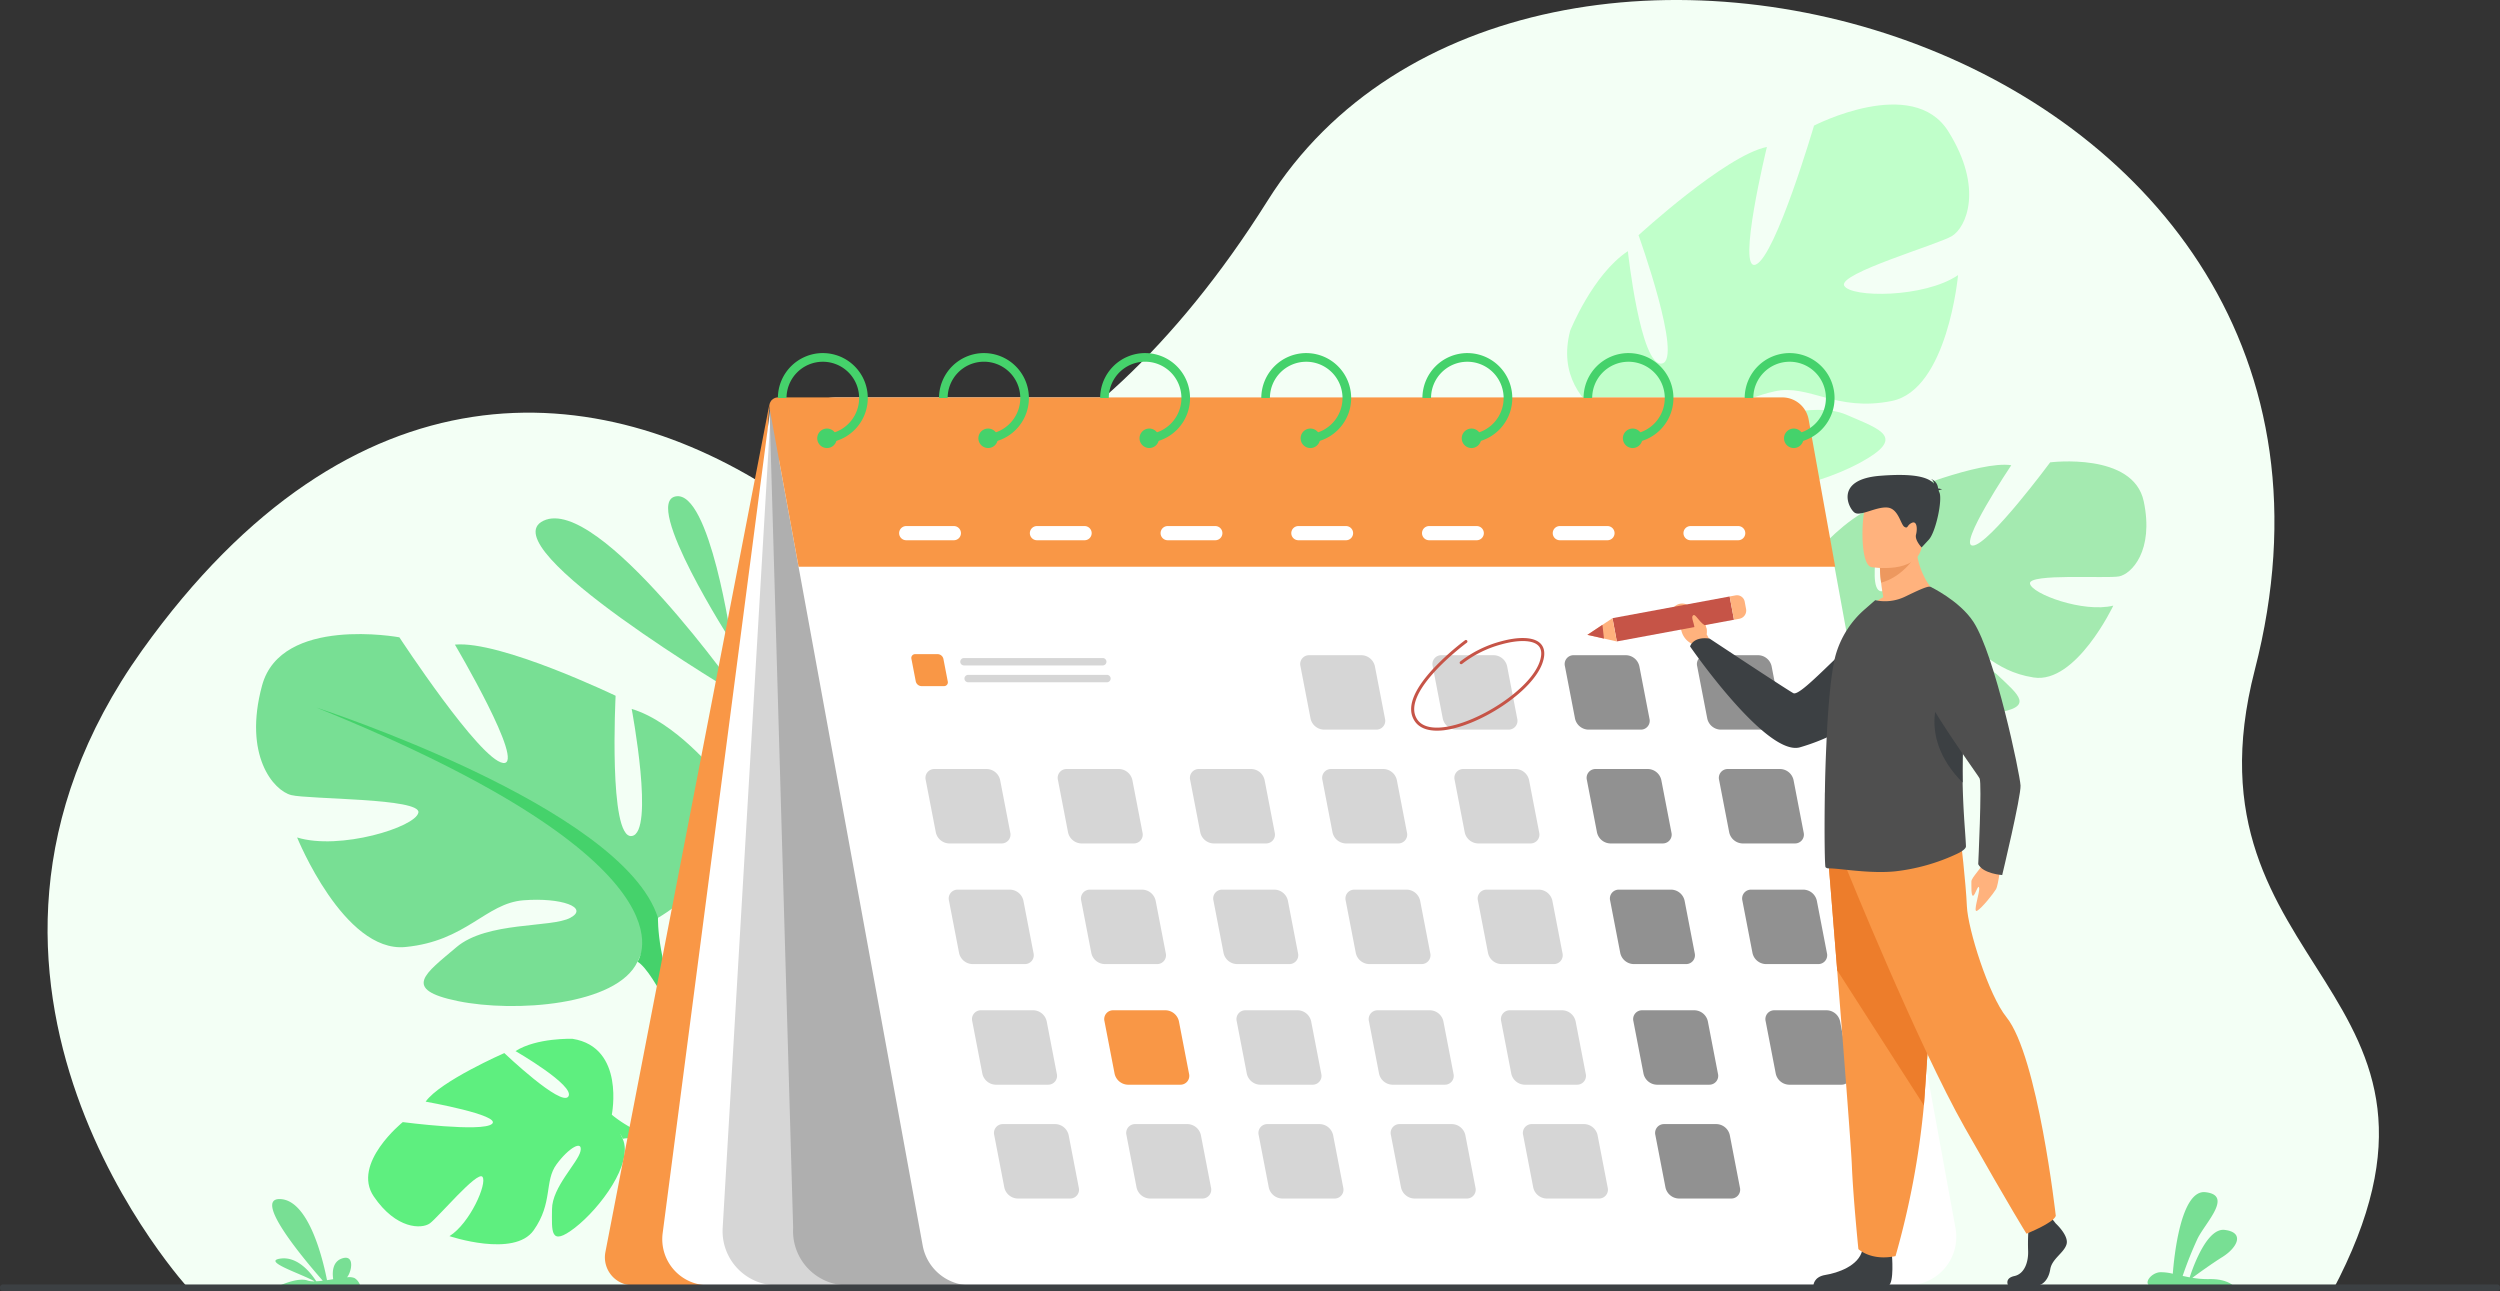 <svg xmlns="http://www.w3.org/2000/svg" width="675.398" height="348.899" viewBox="0 0 675.398 348.899">
  <rect x="0" y="0" width="675.398" height="348.899" fill="#333333" stroke="none"/>
  <g id="Holiday_Calender" data-name="Holiday  Calender" transform="translate(-44.317 -79.192)">
    <g id="Group_68" data-name="Group 68" transform="translate(44.317 79.192)">
      <g id="Group_67" data-name="Group 67">
        <path id="Path_651" data-name="Path 651" d="M267.462,665.729s-77.382-83.086-13.088-173.036c57.048-79.811,123.561-74.355,172.359-41.966,20.785,13.795,80.707,1.7,131.71-79.511C628,260.466,869.092,327.636,825.132,498.026c-21.274,82.456,64.742,85.454,20.914,167.878Z" transform="translate(-215.987 -317.005)" fill="#f3fff5"/>
        <path id="Path_652" data-name="Path 652" d="M811.991,925.649s-38.281-54.492-53.243-47.427S811.991,925.649,811.991,925.649Z" transform="translate(-611.91 -737.548)" fill="#45d26b" opacity="0.7"/>
        <path id="Path_653" data-name="Path 653" d="M917.065,893.008S911.217,852.035,902,853.642,917.065,893.008,917.065,893.008Z" transform="translate(-719.417 -719.548)" fill="#45d26b" opacity="0.7"/>
        <g id="Group_39" data-name="Group 39" transform="translate(99.455 280.634)">
          <path id="Path_654" data-name="Path 654" d="M641.343,1460.908s3.68-18.231-10.61-20.522c0,0-9.693-.337-15.4,3.317,0,0,16.208,9.358,14.279,12.266s-17.307-11.729-17.307-11.729-17.375,7.609-21.252,13.12c0,0,20.532,3.657,17.947,6s-24.125-.47-24.125-.47-13.882,11.182-7.837,20.083,12.945,8.838,15.131,7.29,12.875-14.327,14.234-12.588-3.345,12.528-8.911,16.021c0,0,17.479,5.886,22.743-1.574s2.83-13.258,6.168-17.807,7.165-6.682,6.48-3.56-7.659,9.68-7.689,15.644-.622,10.3,6.19,5.031,15.858-17.467,12.908-23.995Z" transform="translate(-575.516 -1440.377)" fill="#5eef7f"/>
          <g id="Group_38" data-name="Group 38" transform="translate(9.202 19.361)">
            <path id="Path_655" data-name="Path 655" d="M612.35,1537.156s40.767-24.882,56.625-18.107a34.551,34.551,0,0,0,14.8,7.01l2.463,2.113s-11.471-3.58-14.314-2.6C671.926,1525.577,667.719,1508.557,612.35,1537.156Z" transform="translate(-612.35 -1517.88)" fill="#5eef7f"/>
            <path id="Path_656" data-name="Path 656" d="M889.568,1550.569s12.638,1.616,19.86,13.088l-1.541,1.052s-9.683-10.622-17.514-12.518S889.568,1550.569,889.568,1550.569Z" transform="translate(-818.141 -1542.393)" fill="#5eef7f"/>
          </g>
        </g>
        <g id="Group_41" data-name="Group 41" transform="translate(69.176 171.307)">
          <path id="Path_657" data-name="Path 657" d="M562.894,1079.4s29.6-16.578,15.788-39.076c0,0-11.052-13.815-22.893-17.367,0,0,6.315,33.55,0,34.339s-4.342-37.892-4.342-37.892-31.182-15-43.418-13.815c0,0,19.341,32.761,13.025,31.971s-28.024-33.945-28.024-33.945-31.971-5.921-37.1,13.025,3.158,28.419,7.894,29.6,35.129.789,34.339,4.736-21.314,10.262-32.761,6.71c0,0,12.631,31.182,29.208,29.6s21.709-11.841,31.971-12.631,17.762,1.973,12.631,4.736-22.5.9-30.787,7.952-15,11.389.395,14.547,43.023,1.184,48.549-10.657Z" transform="translate(-454.31 -1002.744)" fill="#45d26b" opacity="0.7"/>
          <g id="Group_40" data-name="Group 40" transform="translate(16.223 19.822)">
            <path id="Path_658" data-name="Path 658" d="M519.25,1082.09s82.888,26.84,92.361,56.838c0,0-.395,13.42,7.894,28.814v5.921s-8.684-20.13-13.42-22.893C606.085,1150.769,624.637,1124.718,519.25,1082.09Z" transform="translate(-519.25 -1082.09)" fill="#45d26b"/>
            <path id="Path_659" data-name="Path 659" d="M908.68,1413.881s12.783,19.411,5.5,43.041l-3.288-.884s3.193-26.026-3.495-39.116S908.68,1413.881,908.68,1413.881Z" transform="translate(-808.424 -1328.23)" fill="#45d26b"/>
          </g>
        </g>
        <path id="Path_660" data-name="Path 660" d="M875.982,754.4,831.69,983.385a7.548,7.548,0,0,0,7.412,8.981h23.36Z" transform="translate(-668.134 -645.132)" fill="#f99746"/>
        <g id="Group_43" data-name="Group 43" transform="translate(489.066 124.654)">
          <path id="Path_661" data-name="Path 661" d="M2150.492,866.153s-19.923-12.708-9.418-27.8c0,0,8.236-9.166,16.613-11.162,0,0-5.731,23.078-1.371,23.877s4.531-26.176,4.531-26.176,22.281-9.186,30.742-7.874c0,0-14.756,22.009-10.335,21.711s20.842-22.486,20.842-22.486,22.469-2.84,25.281,10.54-3.33,19.635-6.67,20.27-24.459-.854-24.067,1.924,14.412,7.987,22.513,5.973c0,0-10.027,21.179-21.491,19.418s-14.624-9.1-21.726-10.06-12.431.665-8.971,2.79,15.608,1.529,21.092,6.757,9.975,8.519-.854,10.1-29.965-.894-33.333-9.348Z" transform="translate(-2137.292 -815.99)" fill="#a4eab0"/>
          <g id="Group_42" data-name="Group 42" transform="translate(0 14.324)">
            <path id="Path_662" data-name="Path 662" d="M2233.81,873.33s-58.709,15.356-66.493,35.836a43.829,43.829,0,0,1-6.64,19.72L2160.44,933s6.842-13.652,10.245-15.384C2170.687,917.622,2158.826,898.766,2233.81,873.33Z" transform="translate(-2154.115 -873.33)" fill="#a4eab0"/>
            <path id="Path_663" data-name="Path 663" d="M2141.682,1088.483s-9.663,12.988-5.538,29.71l2.321-.482s-1.182-18.224,3.992-27.06S2141.682,1088.483,2141.682,1088.483Z" transform="translate(-2135.12 -1032.925)" fill="#a4eab0"/>
          </g>
        </g>
        <g id="Group_45" data-name="Group 45" transform="translate(423.375 28.241)">
          <path id="Path_664" data-name="Path 664" d="M1897.41,521.461s-30.61-6.722-24.427-30.312c0,0,6.068-15.174,15.583-21.487,0,0,3.407,31.349,9.2,30.355s-6.315-34.659-6.315-34.659,23.545-21.614,34.679-23.847c0,0-8.319,34.142-2.948,31.751s15.676-37.517,15.676-37.517,26.675-13.8,36.288,1.571,4.824,25.968.954,28.284-30.842,10.11-29.086,13.388,21.592,3.36,30.757-2.848c0,0-2.811,30.949-17.887,33.995s-22.364-4.649-31.646-2.6-15.171,6.505-9.9,7.572,20.13-5.229,29.346-1.219,16.31,6.048,3.55,12.965-37.714,12.576-45.771,3.59Z" transform="translate(-1872.158 -430.052)" fill="#c0ffca"/>
          <g id="Group_44" data-name="Group 44" transform="translate(24.539 16.417)">
            <path id="Path_665" data-name="Path 665" d="M2039.656,495.77s-66.081,45.938-66.416,74.994c0,0,3.945,11.756.742,27.587l1.586,5.234s2.281-20.123,5.728-23.832C1981.3,579.747,1957.919,561.691,2039.656,495.77Z" transform="translate(-1972.527 -495.77)" fill="#c0ffca"/>
            <path id="Path_666" data-name="Path 666" d="M1971.841,893.566s-6.1,20.585,6.675,39.518l2.67-1.661s-9.8-22.151-7.392-35.514S1971.841,893.566,1971.841,893.566Z" transform="translate(-1970.386 -790.987)" fill="#c0ffca"/>
          </g>
        </g>
        <path id="Path_667" data-name="Path 667" d="M923.057,748.244,893.7,973.07a12.453,12.453,0,0,0,12.348,14.065h43.068l-24.282-239.7Z" transform="translate(-714.677 -639.904)" fill="#fff"/>
        <path id="Path_668" data-name="Path 668" d="M972,750.69,958.853,974.084a14.638,14.638,0,0,0,14.614,15.5H1037.7Z" transform="translate(-763.615 -642.349)" fill="#d6d6d6"/>
        <path id="Path_669" data-name="Path 669" d="M1009.56,757.99l6.39,221.57a14.638,14.638,0,0,0,14.614,15.5H1094.8Z" transform="translate(-801.674 -647.826)" fill="#afafaf"/>
        <path id="Path_670" data-name="Path 670" d="M1324.872,986.642H1071.611a13.094,13.094,0,0,1-12.88-10.74l-38.536-210.748a15.581,15.581,0,0,1,15.326-18.384H1285.8a13.094,13.094,0,0,1,12.88,10.74l39.073,213.681A13.094,13.094,0,0,1,1324.872,986.642Z" transform="translate(-809.458 -639.409)" fill="#fff"/>
        <path id="Path_671" data-name="Path 671" d="M1017.305,792.523h280.052l-7.18-39.79a7.249,7.249,0,0,0-7.135-5.963H1011.777a2.375,2.375,0,0,0-2.336,2.8Z" transform="translate(-801.556 -639.409)" fill="#f99746"/>
        <g id="Group_60" data-name="Group 60" transform="translate(210.156 95.388)">
          <g id="Group_47" data-name="Group 47" transform="translate(0)">
            <g id="Group_46" data-name="Group 46">
              <path id="Path_672" data-name="Path 672" d="M1030.791,698.84a12.152,12.152,0,0,0-12.141,12.138h2.333a9.806,9.806,0,1,1,10.37,9.8v2.333a12.026,12.026,0,0,0,3.1-.55,12.141,12.141,0,0,0-3.665-23.717Z" transform="translate(-1018.65 -698.84)" fill="#45d26b"/>
            </g>
            <path id="Path_673" data-name="Path 673" d="M1066.489,783.085a2.706,2.706,0,0,1-.095.7,2.632,2.632,0,1,1-.455-2.3A2.572,2.572,0,0,1,1066.489,783.085Z" transform="translate(-1050.593 -760.07)" fill="#45d26b"/>
          </g>
          <g id="Group_49" data-name="Group 49" transform="translate(43.53)">
            <g id="Group_48" data-name="Group 48">
              <path id="Path_674" data-name="Path 674" d="M1205.041,698.84a12.152,12.152,0,0,0-12.141,12.138h2.331a9.811,9.811,0,1,1,10.37,9.8v2.333a12.025,12.025,0,0,0,3.1-.55,12.141,12.141,0,0,0-3.662-23.717Z" transform="translate(-1192.9 -698.84)" fill="#45d26b"/>
            </g>
            <path id="Path_675" data-name="Path 675" d="M1240.729,783.085a2.7,2.7,0,0,1-.095.7,2.629,2.629,0,1,1-.452-2.3A2.585,2.585,0,0,1,1240.729,783.085Z" transform="translate(-1224.835 -760.07)" fill="#45d26b"/>
          </g>
          <g id="Group_51" data-name="Group 51" transform="translate(87.063)">
            <g id="Group_50" data-name="Group 50">
              <path id="Path_676" data-name="Path 676" d="M1379.3,698.84a12.152,12.152,0,0,0-12.141,12.138h2.331a9.811,9.811,0,1,1,10.37,9.8v2.333a12.044,12.044,0,0,0,3.1-.55,12.141,12.141,0,0,0-3.662-23.717Z" transform="translate(-1367.16 -698.84)" fill="#45d26b"/>
            </g>
            <path id="Path_677" data-name="Path 677" d="M1414.989,783.085a2.7,2.7,0,0,1-.095.7,2.629,2.629,0,1,1-.452-2.3A2.586,2.586,0,0,1,1414.989,783.085Z" transform="translate(-1399.095 -760.07)" fill="#45d26b"/>
          </g>
          <g id="Group_53" data-name="Group 53" transform="translate(130.593)">
            <g id="Group_52" data-name="Group 52">
              <path id="Path_678" data-name="Path 678" d="M1553.548,698.84a12.15,12.15,0,0,0-12.138,12.138h2.331a9.806,9.806,0,1,1,10.37,9.8v2.333a12.044,12.044,0,0,0,3.1-.55,12.141,12.141,0,0,0-3.665-23.717Z" transform="translate(-1541.41 -698.84)" fill="#45d26b"/>
            </g>
            <path id="Path_679" data-name="Path 679" d="M1589.249,783.085a2.7,2.7,0,0,1-.095.7,2.632,2.632,0,1,1-.455-2.3A2.572,2.572,0,0,1,1589.249,783.085Z" transform="translate(-1573.353 -760.07)" fill="#45d26b"/>
          </g>
          <g id="Group_55" data-name="Group 55" transform="translate(174.123)">
            <g id="Group_54" data-name="Group 54">
              <path id="Path_680" data-name="Path 680" d="M1727.8,698.84a12.152,12.152,0,0,0-12.141,12.138h2.331a9.806,9.806,0,1,1,10.37,9.8v2.333a12.007,12.007,0,0,0,3.1-.55,12.141,12.141,0,0,0-3.662-23.717Z" transform="translate(-1715.66 -698.84)" fill="#45d26b"/>
            </g>
            <path id="Path_681" data-name="Path 681" d="M1763.489,783.085a2.7,2.7,0,0,1-.095.7,2.632,2.632,0,1,1-.455-2.3A2.572,2.572,0,0,1,1763.489,783.085Z" transform="translate(-1747.595 -760.07)" fill="#45d26b"/>
          </g>
          <g id="Group_57" data-name="Group 57" transform="translate(217.656)">
            <g id="Group_56" data-name="Group 56">
              <path id="Path_682" data-name="Path 682" d="M1902.061,698.84a12.152,12.152,0,0,0-12.141,12.138h2.331a9.806,9.806,0,1,1,10.37,9.8v2.333a12.026,12.026,0,0,0,3.1-.55,12.141,12.141,0,0,0-3.662-23.717Z" transform="translate(-1889.92 -698.84)" fill="#45d26b"/>
            </g>
            <path id="Path_683" data-name="Path 683" d="M1937.749,783.085a2.7,2.7,0,0,1-.095.7,2.632,2.632,0,1,1-.455-2.3A2.572,2.572,0,0,1,1937.749,783.085Z" transform="translate(-1921.855 -760.07)" fill="#45d26b"/>
          </g>
          <g id="Group_59" data-name="Group 59" transform="translate(261.186)">
            <g id="Group_58" data-name="Group 58">
              <path id="Path_684" data-name="Path 684" d="M2076.308,698.84a12.15,12.15,0,0,0-12.138,12.138h2.331a9.807,9.807,0,1,1,10.37,9.8v2.333a12.024,12.024,0,0,0,3.1-.55,12.141,12.141,0,0,0-3.665-23.717Z" transform="translate(-2064.17 -698.84)" fill="#45d26b"/>
            </g>
            <path id="Path_685" data-name="Path 685" d="M2112,783.085a2.712,2.712,0,0,1-.095.7,2.632,2.632,0,1,1-.455-2.3A2.572,2.572,0,0,1,2112,783.085Z" transform="translate(-2096.106 -760.07)" fill="#45d26b"/>
          </g>
        </g>
        <g id="Group_61" data-name="Group 61" transform="translate(246.206 176.722)">
          <path id="Path_686" data-name="Path 686" d="M1627.783,1168.757h-14.157a3.8,3.8,0,0,1-3.55-2.975l-2.73-14.157a2.391,2.391,0,0,1,2.4-2.975H1623.9a3.8,3.8,0,0,1,3.55,2.975l2.73,14.157A2.389,2.389,0,0,1,1627.783,1168.757Z" transform="translate(-1496.29 -1117.616)" fill="#d6d6d6"/>
          <path id="Path_687" data-name="Path 687" d="M1770.783,1168.757h-14.157a3.8,3.8,0,0,1-3.55-2.975l-2.73-14.157a2.391,2.391,0,0,1,2.4-2.975H1766.9a3.8,3.8,0,0,1,3.55,2.975l2.73,14.157A2.388,2.388,0,0,1,1770.783,1168.757Z" transform="translate(-1603.567 -1117.616)" fill="#d6d6d6"/>
          <path id="Path_688" data-name="Path 688" d="M1913.793,1168.757h-14.157a3.8,3.8,0,0,1-3.55-2.975l-2.73-14.157a2.391,2.391,0,0,1,2.4-2.975h14.157a3.8,3.8,0,0,1,3.55,2.975l2.73,14.157A2.39,2.39,0,0,1,1913.793,1168.757Z" transform="translate(-1710.851 -1117.616)" fill="#919191"/>
          <path id="Path_689" data-name="Path 689" d="M1198.783,1168.757h-14.157a3.8,3.8,0,0,1-3.55-2.975l-2.73-14.157a2.391,2.391,0,0,1,2.4-2.975H1194.9a3.8,3.8,0,0,1,3.55,2.975l2.73,14.157A2.389,2.389,0,0,1,1198.783,1168.757Z" transform="translate(-1174.461 -1117.616)" fill="#d6d6d6"/>
          <path id="Path_690" data-name="Path 690" d="M1171.763,1033.061h-6.083a1.632,1.632,0,0,1-1.526-1.279l-1.174-6.083a1.028,1.028,0,0,1,1.032-1.279h6.083a1.631,1.631,0,0,1,1.526,1.279l1.174,6.083A1.028,1.028,0,0,1,1171.763,1033.061Z" transform="translate(-1162.957 -1024.42)" fill="#f99746"/>
          <path id="Path_691" data-name="Path 691" d="M1341.783,1168.757h-14.157a3.8,3.8,0,0,1-3.55-2.975l-2.73-14.157a2.391,2.391,0,0,1,2.4-2.975H1337.9a3.8,3.8,0,0,1,3.55,2.975l2.731,14.157A2.389,2.389,0,0,1,1341.783,1168.757Z" transform="translate(-1281.737 -1117.616)" fill="#d6d6d6"/>
          <path id="Path_692" data-name="Path 692" d="M1484.783,1168.757h-14.157a3.8,3.8,0,0,1-3.55-2.975l-2.73-14.157a2.391,2.391,0,0,1,2.4-2.975H1480.9a3.8,3.8,0,0,1,3.55,2.975l2.73,14.157A2.389,2.389,0,0,1,1484.783,1168.757Z" transform="translate(-1389.014 -1117.616)" fill="#d6d6d6"/>
          <path id="Path_693" data-name="Path 693" d="M2056.793,1168.757h-14.157a3.8,3.8,0,0,1-3.55-2.975l-2.73-14.157a2.391,2.391,0,0,1,2.4-2.975h14.157a3.8,3.8,0,0,1,3.55,2.975l2.73,14.157A2.389,2.389,0,0,1,2056.793,1168.757Z" transform="translate(-1818.128 -1117.616)" fill="#919191"/>
          <path id="Path_694" data-name="Path 694" d="M1604.043,1045.677h-14.157a3.8,3.8,0,0,1-3.55-2.975l-2.73-14.157a2.391,2.391,0,0,1,2.4-2.975h14.157a3.8,3.8,0,0,1,3.55,2.975l2.73,14.157A2.39,2.39,0,0,1,1604.043,1045.677Z" transform="translate(-1478.481 -1025.282)" fill="#d6d6d6"/>
          <path id="Path_695" data-name="Path 695" d="M1747.043,1045.677h-14.157a3.8,3.8,0,0,1-3.55-2.975l-2.73-14.157a2.391,2.391,0,0,1,2.4-2.975h14.157a3.8,3.8,0,0,1,3.55,2.975l2.73,14.157A2.39,2.39,0,0,1,1747.043,1045.677Z" transform="translate(-1585.757 -1025.282)" fill="#d6d6d6"/>
          <path id="Path_696" data-name="Path 696" d="M1890.043,1045.677h-14.157a3.8,3.8,0,0,1-3.55-2.975l-2.73-14.157a2.391,2.391,0,0,1,2.4-2.975h14.157a3.8,3.8,0,0,1,3.55,2.975l2.73,14.157A2.39,2.39,0,0,1,1890.043,1045.677Z" transform="translate(-1693.034 -1025.282)" fill="#919191"/>
          <path id="Path_697" data-name="Path 697" d="M2033.053,1045.677H2018.9a3.8,3.8,0,0,1-3.55-2.975l-2.73-14.157a2.391,2.391,0,0,1,2.4-2.975h14.157a3.8,3.8,0,0,1,3.55,2.975l2.73,14.157A2.391,2.391,0,0,1,2033.053,1045.677Z" transform="translate(-1800.318 -1025.282)" fill="#919191"/>
          <path id="Path_698" data-name="Path 698" d="M1652.953,1299.217H1638.8a3.8,3.8,0,0,1-3.55-2.975l-2.731-14.157a2.391,2.391,0,0,1,2.4-2.975h14.157a3.8,3.8,0,0,1,3.55,2.975l2.731,14.157A2.391,2.391,0,0,1,1652.953,1299.217Z" transform="translate(-1515.172 -1215.485)" fill="#d6d6d6"/>
          <path id="Path_699" data-name="Path 699" d="M1795.953,1299.217H1781.8a3.8,3.8,0,0,1-3.55-2.975l-2.73-14.157a2.391,2.391,0,0,1,2.4-2.975h14.157a3.8,3.8,0,0,1,3.55,2.975l2.73,14.157A2.39,2.39,0,0,1,1795.953,1299.217Z" transform="translate(-1622.449 -1215.485)" fill="#d6d6d6"/>
          <path id="Path_700" data-name="Path 700" d="M1938.953,1299.217H1924.8a3.8,3.8,0,0,1-3.55-2.975l-2.73-14.157a2.391,2.391,0,0,1,2.4-2.975h14.157a3.8,3.8,0,0,1,3.55,2.975l2.73,14.157A2.39,2.39,0,0,1,1938.953,1299.217Z" transform="translate(-1729.725 -1215.485)" fill="#919191"/>
          <path id="Path_701" data-name="Path 701" d="M1223.943,1299.217h-14.157a3.8,3.8,0,0,1-3.55-2.975l-2.731-14.157a2.391,2.391,0,0,1,2.4-2.975h14.157a3.8,3.8,0,0,1,3.55,2.975l2.73,14.157A2.39,2.39,0,0,1,1223.943,1299.217Z" transform="translate(-1193.335 -1215.485)" fill="#d6d6d6"/>
          <path id="Path_702" data-name="Path 702" d="M1366.943,1299.217h-14.157a3.8,3.8,0,0,1-3.55-2.975l-2.73-14.157a2.391,2.391,0,0,1,2.4-2.975h14.157a3.8,3.8,0,0,1,3.55,2.975l2.73,14.157A2.389,2.389,0,0,1,1366.943,1299.217Z" transform="translate(-1300.612 -1215.485)" fill="#d6d6d6"/>
          <path id="Path_703" data-name="Path 703" d="M1509.953,1299.217H1495.8a3.8,3.8,0,0,1-3.55-2.975l-2.731-14.157a2.391,2.391,0,0,1,2.4-2.975h14.157a3.8,3.8,0,0,1,3.55,2.975l2.73,14.157A2.391,2.391,0,0,1,1509.953,1299.217Z" transform="translate(-1407.896 -1215.485)" fill="#d6d6d6"/>
          <path id="Path_704" data-name="Path 704" d="M2081.954,1299.217H2067.8a3.8,3.8,0,0,1-3.55-2.975l-2.73-14.157a2.391,2.391,0,0,1,2.4-2.975h14.157a3.8,3.8,0,0,1,3.55,2.975l2.73,14.157A2.39,2.39,0,0,1,2081.954,1299.217Z" transform="translate(-1837.002 -1215.485)" fill="#919191"/>
          <path id="Path_705" data-name="Path 705" d="M1678.113,1429.667h-14.157a3.8,3.8,0,0,1-3.55-2.975l-2.73-14.157a2.391,2.391,0,0,1,2.4-2.975h14.157a3.794,3.794,0,0,1,3.55,2.975l2.731,14.157A2.39,2.39,0,0,1,1678.113,1429.667Z" transform="translate(-1534.047 -1313.346)" fill="#d6d6d6"/>
          <path id="Path_706" data-name="Path 706" d="M1821.113,1429.667h-14.157a3.8,3.8,0,0,1-3.55-2.975l-2.73-14.157a2.391,2.391,0,0,1,2.4-2.975h14.157a3.8,3.8,0,0,1,3.55,2.975l2.73,14.157A2.39,2.39,0,0,1,1821.113,1429.667Z" transform="translate(-1641.324 -1313.346)" fill="#d6d6d6"/>
          <path id="Path_707" data-name="Path 707" d="M1964.113,1429.667h-14.157a3.8,3.8,0,0,1-3.55-2.975l-2.73-14.157a2.391,2.391,0,0,1,2.4-2.975h14.157a3.8,3.8,0,0,1,3.55,2.975l2.73,14.157A2.389,2.389,0,0,1,1964.113,1429.667Z" transform="translate(-1748.6 -1313.346)" fill="#919191"/>
          <path id="Path_708" data-name="Path 708" d="M1249.113,1429.667h-14.157a3.8,3.8,0,0,1-3.55-2.975l-2.73-14.157a2.391,2.391,0,0,1,2.4-2.975h14.157a3.8,3.8,0,0,1,3.55,2.975l2.73,14.157A2.391,2.391,0,0,1,1249.113,1429.667Z" transform="translate(-1212.218 -1313.346)" fill="#d6d6d6"/>
          <path id="Path_709" data-name="Path 709" d="M1392.113,1429.667h-14.157a3.8,3.8,0,0,1-3.55-2.975l-2.73-14.157a2.391,2.391,0,0,1,2.4-2.975h14.157a3.8,3.8,0,0,1,3.55,2.975l2.731,14.157A2.39,2.39,0,0,1,1392.113,1429.667Z" transform="translate(-1319.494 -1313.346)" fill="#f99746"/>
          <path id="Path_710" data-name="Path 710" d="M1535.113,1429.667h-14.157a3.8,3.8,0,0,1-3.55-2.975l-2.73-14.157a2.391,2.391,0,0,1,2.4-2.975h14.157a3.8,3.8,0,0,1,3.55,2.975l2.73,14.157A2.39,2.39,0,0,1,1535.113,1429.667Z" transform="translate(-1426.771 -1313.346)" fill="#d6d6d6"/>
          <path id="Path_711" data-name="Path 711" d="M2107.123,1429.667h-14.157a3.8,3.8,0,0,1-3.55-2.975l-2.73-14.157a2.391,2.391,0,0,1,2.4-2.975h14.157a3.8,3.8,0,0,1,3.55,2.975l2.73,14.157A2.391,2.391,0,0,1,2107.123,1429.667Z" transform="translate(-1855.884 -1313.346)" fill="#919191"/>
          <path id="Path_712" data-name="Path 712" d="M1701.853,1552.757H1687.7a3.8,3.8,0,0,1-3.55-2.975l-2.731-14.157a2.391,2.391,0,0,1,2.4-2.975h14.157a3.8,3.8,0,0,1,3.55,2.975l2.731,14.157A2.389,2.389,0,0,1,1701.853,1552.757Z" transform="translate(-1551.856 -1405.687)" fill="#d6d6d6"/>
          <path id="Path_713" data-name="Path 713" d="M1844.863,1552.757h-14.157a3.8,3.8,0,0,1-3.55-2.975l-2.73-14.157a2.391,2.391,0,0,1,2.4-2.975h14.157a3.8,3.8,0,0,1,3.55,2.975l2.731,14.157A2.391,2.391,0,0,1,1844.863,1552.757Z" transform="translate(-1659.141 -1405.687)" fill="#d6d6d6"/>
          <path id="Path_714" data-name="Path 714" d="M1987.863,1552.757h-14.157a3.8,3.8,0,0,1-3.55-2.975l-2.731-14.157a2.391,2.391,0,0,1,2.4-2.975h14.157a3.8,3.8,0,0,1,3.55,2.975l2.73,14.157A2.391,2.391,0,0,1,1987.863,1552.757Z" transform="translate(-1766.417 -1405.687)" fill="#919191"/>
          <path id="Path_715" data-name="Path 715" d="M1272.853,1552.757H1258.7a3.8,3.8,0,0,1-3.55-2.975l-2.73-14.157a2.391,2.391,0,0,1,2.4-2.975h14.157a3.8,3.8,0,0,1,3.55,2.975l2.731,14.157A2.39,2.39,0,0,1,1272.853,1552.757Z" transform="translate(-1230.027 -1405.687)" fill="#d6d6d6"/>
          <path id="Path_716" data-name="Path 716" d="M1415.853,1552.757H1401.7a3.8,3.8,0,0,1-3.55-2.975l-2.73-14.157a2.391,2.391,0,0,1,2.4-2.975h14.157a3.8,3.8,0,0,1,3.55,2.975l2.73,14.157A2.39,2.39,0,0,1,1415.853,1552.757Z" transform="translate(-1337.303 -1405.687)" fill="#d6d6d6"/>
          <path id="Path_717" data-name="Path 717" d="M1558.853,1552.757H1544.7a3.8,3.8,0,0,1-3.55-2.975l-2.73-14.157a2.391,2.391,0,0,1,2.4-2.975h14.157a3.8,3.8,0,0,1,3.55,2.975l2.731,14.157A2.39,2.39,0,0,1,1558.853,1552.757Z" transform="translate(-1444.58 -1405.687)" fill="#d6d6d6"/>
          <path id="Path_718" data-name="Path 718" d="M1254.329,1030.609h-37.5a1.008,1.008,0,0,1-1-1h0a1.008,1.008,0,0,1,1-1h37.5a1.007,1.007,0,0,1,1,1h0A1.008,1.008,0,0,1,1254.329,1030.609Z" transform="translate(-1202.614 -1027.556)" fill="#d6d6d6"/>
          <path id="Path_719" data-name="Path 719" d="M1258.891,1048.8h-37.507a1.008,1.008,0,0,1-1-1h0a1.007,1.007,0,0,1,1-1h37.5a1.007,1.007,0,0,1,1,1h0A1,1,0,0,1,1258.891,1048.8Z" transform="translate(-1206.035 -1041.202)" fill="#d6d6d6"/>
        </g>
        <g id="Group_62" data-name="Group 62" transform="translate(242.909 142.121)">
          <path id="Path_720" data-name="Path 720" d="M1164.546,889.742h-12.87a1.921,1.921,0,0,1-1.916-1.916h0a1.921,1.921,0,0,1,1.916-1.916h12.87a1.921,1.921,0,0,1,1.916,1.916h0A1.921,1.921,0,0,1,1164.546,889.742Z" transform="translate(-1149.76 -885.91)" fill="#fff"/>
          <path id="Path_721" data-name="Path 721" d="M1305.916,889.742h-12.87a1.921,1.921,0,0,1-1.916-1.916h0a1.921,1.921,0,0,1,1.916-1.916h12.87a1.921,1.921,0,0,1,1.916,1.916h0A1.921,1.921,0,0,1,1305.916,889.742Z" transform="translate(-1255.814 -885.91)" fill="#fff"/>
          <path id="Path_722" data-name="Path 722" d="M1447.286,889.742h-12.87a1.921,1.921,0,0,1-1.916-1.916h0a1.921,1.921,0,0,1,1.916-1.916h12.87a1.921,1.921,0,0,1,1.916,1.916h0A1.921,1.921,0,0,1,1447.286,889.742Z" transform="translate(-1361.867 -885.91)" fill="#fff"/>
          <path id="Path_723" data-name="Path 723" d="M1588.646,889.742h-12.871a1.921,1.921,0,0,1-1.916-1.916h0a1.921,1.921,0,0,1,1.916-1.916h12.871a1.921,1.921,0,0,1,1.916,1.916h0A1.92,1.92,0,0,1,1588.646,889.742Z" transform="translate(-1467.914 -885.91)" fill="#fff"/>
          <path id="Path_724" data-name="Path 724" d="M1730.016,889.742h-12.87a1.921,1.921,0,0,1-1.916-1.916h0a1.921,1.921,0,0,1,1.916-1.916h12.87a1.921,1.921,0,0,1,1.916,1.916h0A1.922,1.922,0,0,1,1730.016,889.742Z" transform="translate(-1573.968 -885.91)" fill="#fff"/>
          <path id="Path_725" data-name="Path 725" d="M1871.386,889.742h-12.87a1.921,1.921,0,0,1-1.916-1.916h0a1.921,1.921,0,0,1,1.916-1.916h12.87a1.921,1.921,0,0,1,1.916,1.916h0A1.921,1.921,0,0,1,1871.386,889.742Z" transform="translate(-1680.021 -885.91)" fill="#fff"/>
          <path id="Path_726" data-name="Path 726" d="M2012.756,889.742h-12.871a1.921,1.921,0,0,1-1.916-1.916h0a1.921,1.921,0,0,1,1.916-1.916h12.871a1.921,1.921,0,0,1,1.916,1.916h0A1.921,1.921,0,0,1,2012.756,889.742Z" transform="translate(-1786.075 -885.91)" fill="#fff"/>
        </g>
        <g id="Group_63" data-name="Group 63" transform="translate(381.232 172.364)">
          <path id="Path_727" data-name="Path 727" d="M1710.418,1032.008c-2.843,0-4.911-.9-6.041-2.653-2.163-3.358-.492-8.064,4.961-13.987a69.322,69.322,0,0,1,8.684-7.789.411.411,0,0,1,.487.662c-.182.132-18.117,13.413-13.44,20.67,1.481,2.3,4.652,2.451,7.052,2.173,4.444-.515,10.238-2.908,15.5-6.4,5.446-3.617,9.281-7.692,10.525-11.184.814-2.291.562-3.912-.749-4.821-1.7-1.174-5.241-1.174-9.48,0a29.861,29.861,0,0,0-10.667,5.276.411.411,0,0,1-.532-.627,30.764,30.764,0,0,1,10.979-5.438c4.539-1.254,8.244-1.212,10.167.12,1.139.787,2.246,2.428,1.057,5.771-1.3,3.655-5.253,7.879-10.844,11.591-5.364,3.562-11.292,6.005-15.858,6.533A16.334,16.334,0,0,1,1710.418,1032.008Z" transform="translate(-1703.461 -1006.975)" fill="#c65447"/>
        </g>
        <g id="Group_66" data-name="Group 66" transform="translate(428.844 128.309)">
          <path id="Path_728" data-name="Path 728" d="M1996.793,980.717l-1.461-2.755s.725-4.911-5.428-8.019a3,3,0,0,0-3.52.919c-1.169,1.689,2.228,1.384,2.046,4.274a5.315,5.315,0,0,0,3.1,5.528l1.579,1.829Z" transform="translate(-1963.133 -934.966)" fill="#ffb27d"/>
          <path id="Path_729" data-name="Path 729" d="M2069.195,984.525s-5.286,25.941-34.369,34.417c-9.078,2.646-29.705-27.245-29.705-27.245s.724-2.755,5.269-2.123c0,0,20.083,13.3,22.611,14.739,2.243,1.281,17-16.475,23.722-19.338A17.176,17.176,0,0,1,2069.195,984.525Z" transform="translate(-1977.373 -945.364)" fill="#3c4043"/>
          <g id="Group_64" data-name="Group 64" transform="translate(0 32.502)">
            <rect id="Rectangle_265" data-name="Rectangle 265" width="6.4" height="32.196" transform="matrix(-0.182, -0.983, 0.983, -0.182, 7.956, 12.479)" fill="#c65447"/>
            <path id="Path_730" data-name="Path 730" d="M1894.05,990.029l7.944,1.784-1.167-6.293Z" transform="translate(-1894.05 -979.327)" fill="#ffb27d"/>
            <path id="Path_731" data-name="Path 731" d="M2051.977,962.465l.37,1.989a2.251,2.251,0,0,1-1.806,2.625l-1.464.272-1.167-6.293,1.594-.295A2.125,2.125,0,0,1,2051.977,962.465Z" transform="translate(-2009.473 -960.728)" fill="#ffb27d"/>
          </g>
          <g id="Group_65" data-name="Group 65" transform="translate(61.072 97.874)">
            <path id="Path_732" data-name="Path 732" d="M2361.354,1635.469s3.607,3.293,2.9,5.634-3.959,3.9-4.4,6.76-2.2,4.419-3.785,4.419h-7.552s-1.167-2.011,1.651-2.618,3.877-3.967,3.7-7.087a55.145,55.145,0,0,1,.265-7.28l5.986-1.387Z" transform="translate(-2295.881 -1531.111)" fill="#3c4043"/>
            <path id="Path_733" data-name="Path 733" d="M2159.729,1665.538s.647,7.495-.937,8.274l-20.272-.042s0-2.341,3.255-2.86,8.976-2.426,9.945-6.672S2159.729,1665.538,2159.729,1665.538Z" transform="translate(-2138.52 -1552.662)" fill="#3c4043"/>
            <path id="Path_734" data-name="Path 734" d="M2154.9,1245.056s1.069,13.135,2.326,28.926c1.709,21.449,3.762,47.8,3.965,52.788.352,8.666,1.761,22.531,1.761,22.531s3.343,3.292,10.032,1.906a223.79,223.79,0,0,0,7.664-40.73c.028-.342.052-.689.08-1.034,1.584-21.317,4.047-66.2,4.047-66.2Z" transform="translate(-2150.808 -1238.036)" fill="#f99746"/>
            <path id="Path_735" data-name="Path 735" d="M2154.9,1245.049s1.069,13.135,2.326,28.926l23.423,36.493c.028-.342.052-.69.08-1.034,1.584-21.317,4.047-66.2,4.047-66.2Z" transform="translate(-2150.808 -1238.029)" fill="#ed7d2b"/>
            <path id="Path_736" data-name="Path 736" d="M2174.45,1230.989s19.273,47.572,31.946,69.928,16.633,28.6,16.633,28.6,7.26-2.86,7.921-4.809c0,0-4.846-43.16-13.333-53.682-4.8-5.946-10.43-23.785-10.692-30.025s-1.716-18.586-1.716-18.586Z" transform="translate(-2165.474 -1222.41)" fill="#f99746"/>
          </g>
          <path id="Path_737" data-name="Path 737" d="M2214.217,915.823s-13.04,6.293-20.557,3.957a17.781,17.781,0,0,1,5.089-4.072c-.26-1.509-.462-2.818-.577-3.93a36.379,36.379,0,0,1-.317-4.015l5.031-3.957,4.771-3.787C2207.28,910.67,2214.217,915.823,2214.217,915.823Z" transform="translate(-2118.813 -882.683)" fill="#ffb27d"/>
          <path id="Path_738" data-name="Path 738" d="M2150.825,1027.241a1.177,1.177,0,0,0,.782.312c2.833-.057,11.074,1.509,18.039.8a53.275,53.275,0,0,0,16.685-4.724c.752-.342,2.46-1.254,2.428-2.051-.03-.912-.115-2.193-.23-3.845-.235-3.253-.562-7.872-.667-13.348-.077-4.059-.035-8.589.26-13.387.018-.322.032-.647.048-.972.085-1.759.125-3.53.125-5.261a91.43,91.43,0,0,0-1.182-15.658c-1.419-8.256-4.08-14.719-8.009-17.594-.522-.4-3.762,1.167-6.768,2.618a12.5,12.5,0,0,1-8.094.969l-2.6,2.276a25.689,25.689,0,0,0-8.156,12.811c-1.271,5.069-2.023,14.234-2.428,23.745-.2,4.327-.345,8.654-.4,12.781v.142c-.03.427-.03.857-.03,1.284C2150.478,1018.7,2150.62,1027.1,2150.825,1027.241Z" transform="translate(-2086.483 -921.262)" fill="#4f4f4f"/>
          <path id="Path_739" data-name="Path 739" d="M2220.338,915.475s-3.3,6.008-9.571,7.687a36.407,36.407,0,0,1-.317-4.015l5.031-3.957Z" transform="translate(-2131.409 -894.064)" fill="#ed985f"/>
          <path id="Path_740" data-name="Path 740" d="M2193.972,869.476s12.441,2.036,13.607-5.613,3.56-12.536-4.334-14.157-9.885,1.067-10.907,3.525S2190.767,868.751,2193.972,869.476Z" transform="translate(-2117.227 -844.567)" fill="#ffb27d"/>
          <path id="Path_741" data-name="Path 741" d="M2200.034,834.845c.112-.13.375-.235.954-.265a2.34,2.34,0,0,0-1.082-.3,2.915,2.915,0,0,0-1.936-2.581,1.739,1.739,0,0,1,.842,1.254c-1.606-1.651-5.049-2.85-14.584-2.1-12.563.992-8.424,9.036-6.8,10s5.721-1.669,8.751-1.429,3.607,4.619,4.634,5.221.625-.462,2.016-1.089,1.524,1.676,1.122,3.175,1.509,3.475,1.509,3.475l1.931-2.081c1.931-2.081,3.752-10.892,2.873-12.768C2200.191,835.183,2200.114,835.013,2200.034,834.845Z" transform="translate(-2105.16 -830.621)" fill="#3c4043"/>
          <path id="Path_742" data-name="Path 742" d="M2011.3,987.117s.427-1.691-.745-2.451-2.251-2.828-2.745-2.546c-1.024.58.56,2.383.27,4.634C2007.981,987.542,2009.815,989.605,2011.3,987.117Z" transform="translate(-1979.13 -944.255)" fill="#ffb27d"/>
          <path id="Path_743" data-name="Path 743" d="M2276.99,1086.516c-.077-4.059-.035-8.589.26-13.387.017-.322.032-.647.047-.972-1.182-5.858-2.97-11.057-5.6-11.227C2271.694,1060.93,2263.85,1073.258,2276.99,1086.516Z" transform="translate(-2175.61 -1003.396)" fill="#3c4043"/>
          <path id="Path_744" data-name="Path 744" d="M2317.347,1244.527s-.655,6.355-1.372,7.559-3.772,5.044-5.074,5.8.794-5.061.53-6.193-1.072,2.066-1.644,2.141-.427-2.8-.447-3.85,2.791-3.632,3.782-5.863S2317.347,1244.527,2317.347,1244.527Z" transform="translate(-2205.593 -1140.15)" fill="#ffb27d"/>
          <path id="Path_745" data-name="Path 745" d="M2246.891,951.44s7.872,3.727,11.644,9.458c5.853,8.888,12.638,41.279,12.766,44.28s-4.954,24.177-4.954,24.177-5.151-.34-6.478-2.938c0,0,1.029-21.759.377-23.158s-21.471-29.186-19.128-35.116S2246.891,951.44,2246.891,951.44Z" transform="translate(-2154.278 -921.258)" fill="#4f4f4f"/>
          <path id="Path_746" data-name="Path 746" d="M1898.119,992.73l.415,3.715-4.484-1.007Z" transform="translate(-1894.05 -952.233)" fill="#c65447"/>
        </g>
        <path id="Path_747" data-name="Path 747" d="M2522.914,1631.368H2500.23c-1.217-1.032.842-3.372,2.99-3.53a13.281,13.281,0,0,1,3.463.41c.312-4.147,2.094-22.783,8.813-22.034,7.554.839,0,8.207-2.136,12.571a103.948,103.948,0,0,0-4.012,10.052c.612.132,1.249.262,1.9.382,1-3.075,4.726-13.415,9.463-12.813,5.563.7,3.328,4.851-.615,7.312-2.893,1.809-6.443,4.382-8.131,5.623a24.214,24.214,0,0,0,4.437.355C2520.281,1629.607,2522.179,1630.751,2522.914,1631.368Z" transform="translate(-1919.682 -1284.135)" fill="#45d26b" opacity="0.7"/>
        <path id="Path_748" data-name="Path 748" d="M483.654,1635.934c-1.2-1.889-4.819-6.79-9.638-6.14-5.251.707,5.8,4.167,9.181,6.156a5.588,5.588,0,0,1-1.871-.22c-2.261-.807-6.133.739-7.372,1.281h21.529a3.417,3.417,0,0,0-1.539-1.969,3.831,3.831,0,0,0-1.981-.177c1.279-1.509,2.168-6.33-1.394-5.089-2.6.907-2.6,3.852-2.341,5.593-.555.087-1.114.175-1.671.255-1.072-5.464-4.864-21.472-12.546-21.9-7.789-.432,6.605,16.6,11.4,22.051C484.793,1635.854,484.2,1635.909,483.654,1635.934Z" transform="translate(-398.212 -1289.781)" fill="#45d26b" opacity="0.7"/>
        <path id="Path_749" data-name="Path 749" d="M852.033,1707.858H178.164a.768.768,0,0,1-.764-.764v-.26a.768.768,0,0,1,.764-.765H852.033a.768.768,0,0,1,.764.765v.26A.768.768,0,0,1,852.033,1707.858Z" transform="translate(-177.4 -1359.062)" fill="#3c4043"/>
      </g>
    </g>
  </g>
</svg>
